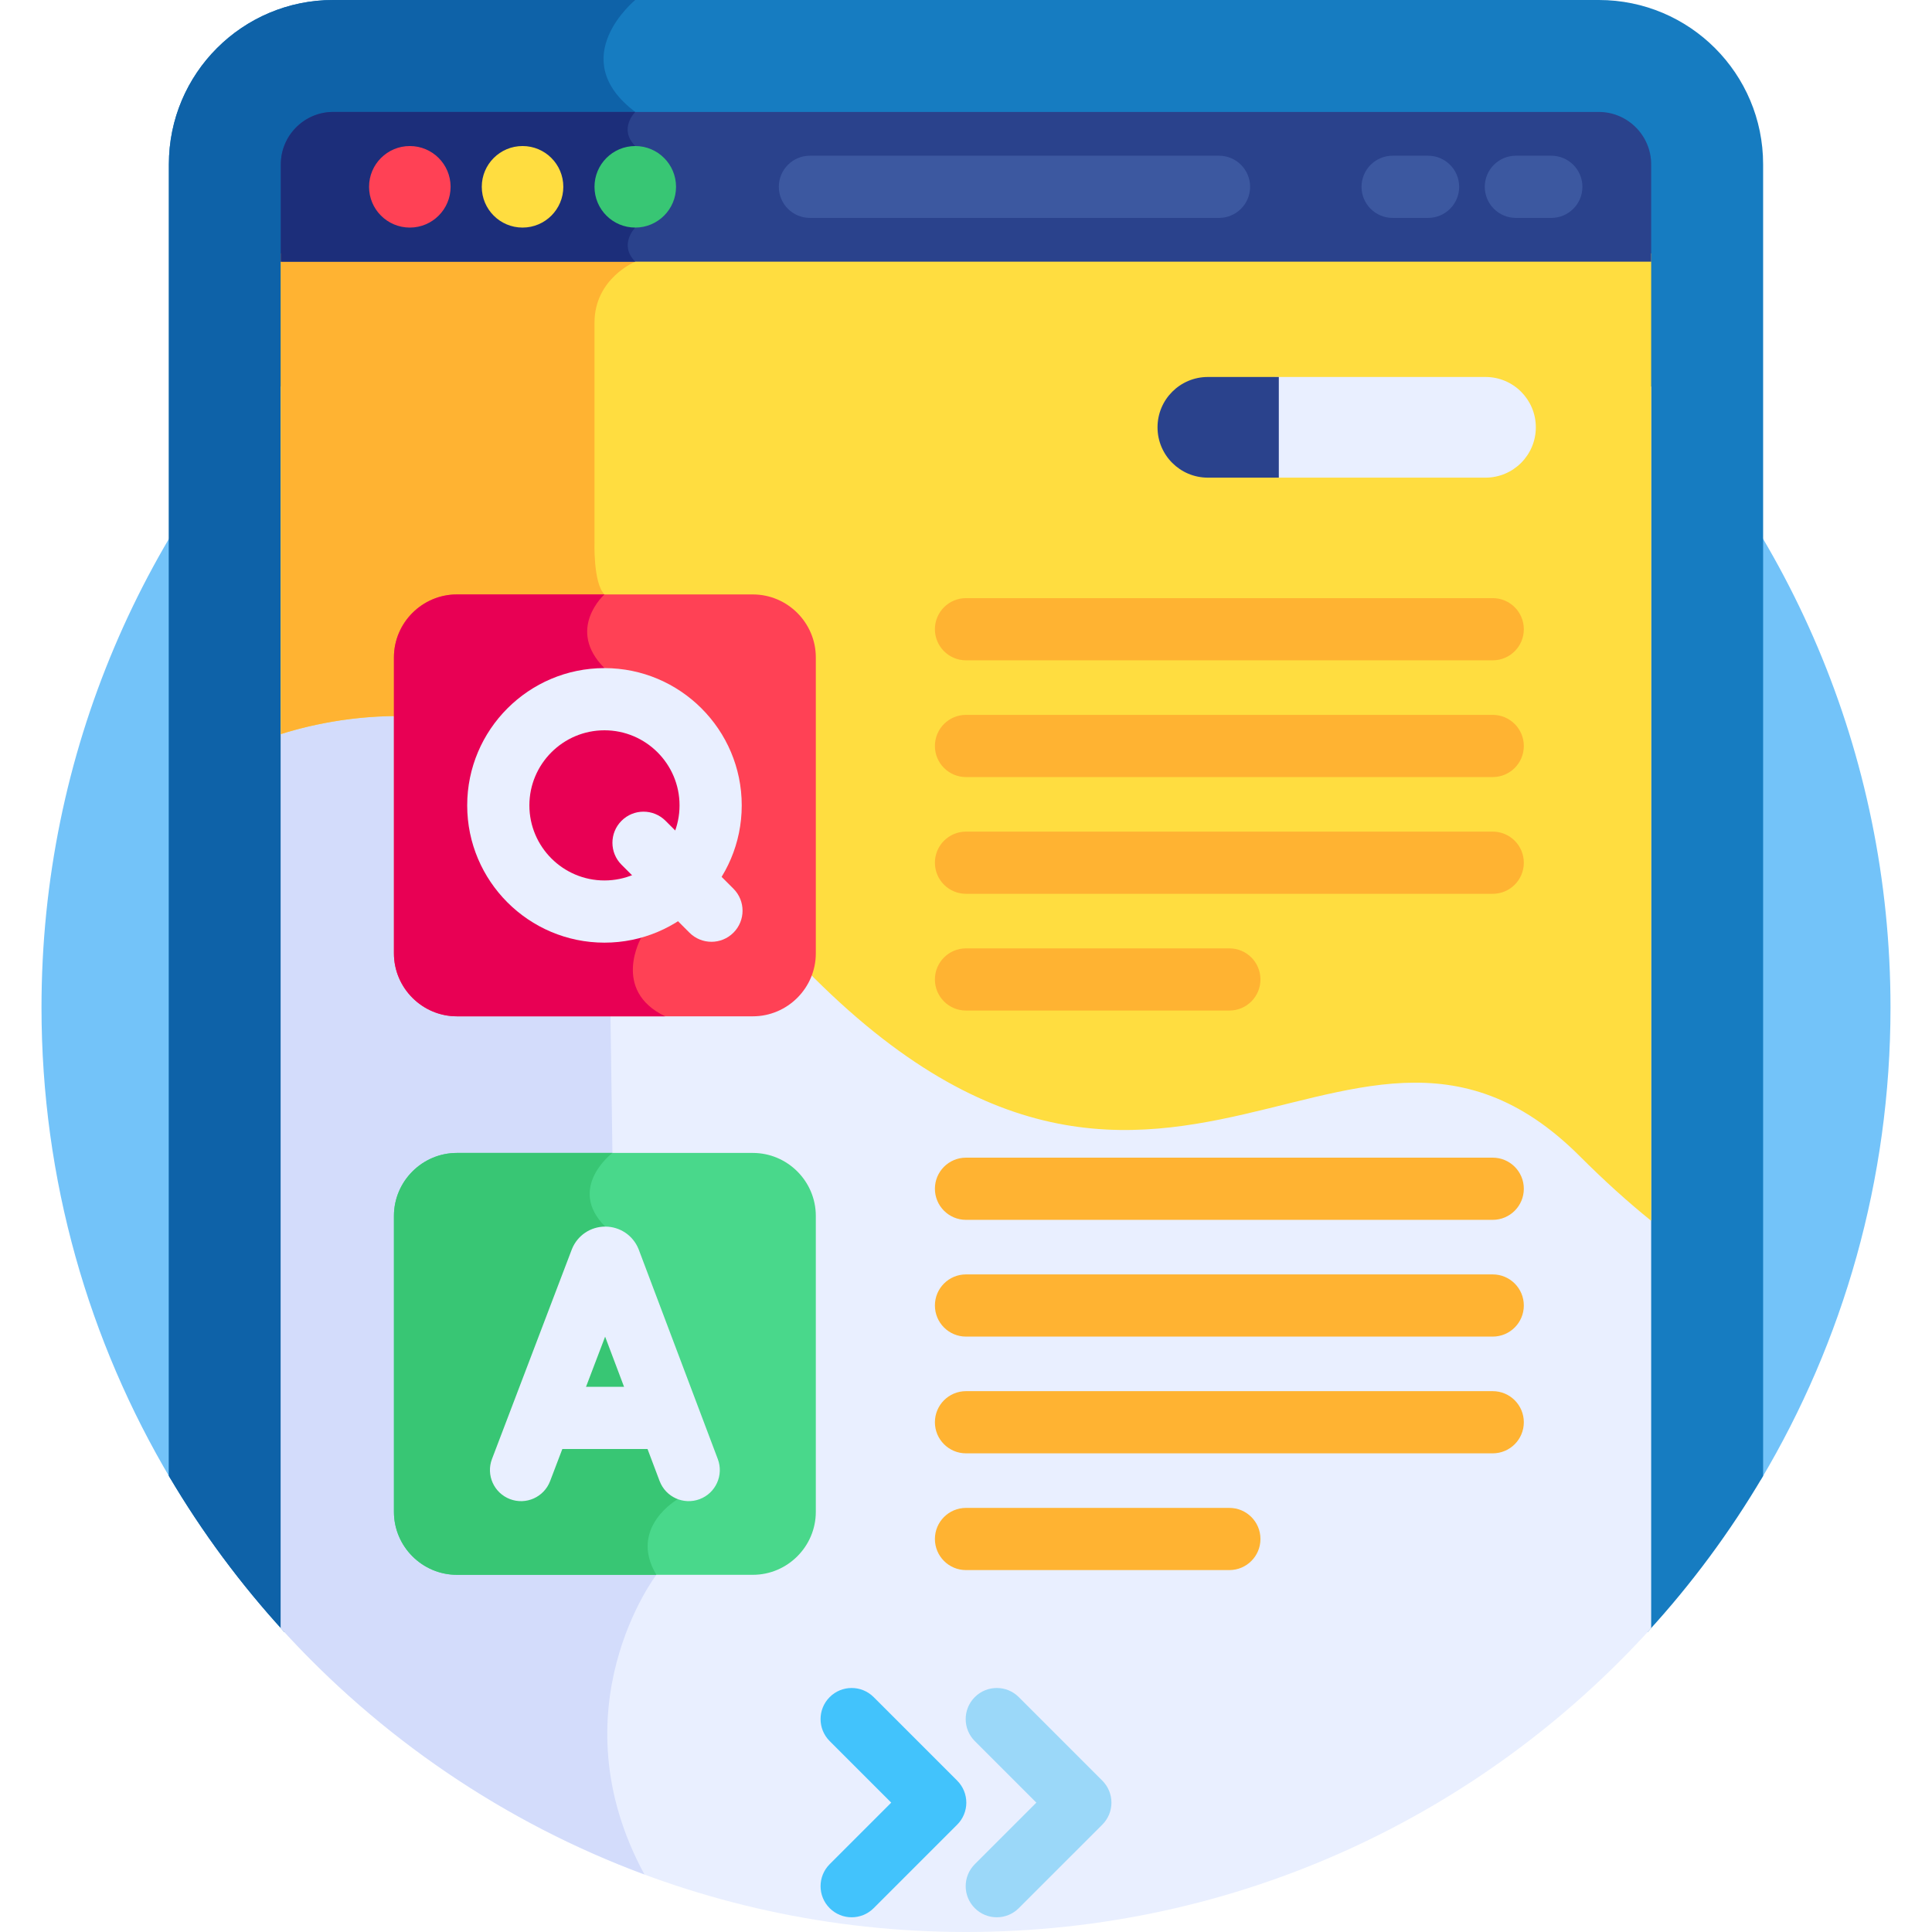 <svg id="Layer_1" enable-background="new 0 0 512 512" height="512" viewBox="0 0 512 512" width="512" xmlns="http://www.w3.org/2000/svg"><g><path d="m466.653 392.145c21.809-36.63 34.349-79.421 34.349-125.147 0-135.311-109.691-245.003-245.002-245.003s-245.002 109.691-245.002 245.003c0 45.726 12.541 88.517 34.349 125.147z" fill="#73c3f9"/><path d="m436.645 432.481c11.577-12.633 21.85-26.482 30.599-41.336v-347.608c0-24.045-19.492-43.537-43.537-43.537h-335.414c-24.045 0-43.537 19.492-43.537 43.537v347.608c8.749 14.854 19.021 28.703 30.599 41.336z" fill="#167cc1"/><path d="m168.353 0h-80.06c-24.045 0-43.537 19.492-43.537 43.537v347.608c8.749 14.854 19.021 28.703 30.599 41.336h90.65c3.651-9.526 7.933-15.139 7.933-15.139l-11.638-111.802-2.111-148.007c-3.029-3.029-2.641-14.025-2.641-14.025s0-46.25 0-58 10.804-16.163 10.804-16.163c-4.499-4.499 0-9.035 0-9.035v-21.609c-4.55-4.55 0-9.035 0-9.035-18.918-14.258.001-29.666.001-29.666z" fill="#0e62a8"/><path d="m74.422 431.481c44.827 49.455 109.573 80.519 181.578 80.519s136.752-31.064 181.578-80.519c0-106.291 0-259.481 0-328.966-11.94-13.173-25.292-25.043-39.82-35.367h-283.516c-14.528 10.324-27.88 22.193-39.82 35.367z" fill="#e9efff"/><path d="m74.422 102.515v328.966c26.168 28.87 59.132 51.456 96.359 65.271-23.866-44.014 3.157-79.41 3.157-79.41l-11.638-111.802-2.111-148.007c-3.029-3.029-2.641-14.025-2.641-14.025s0-46.25 0-58 10.804-16.163 10.804-16.163c-.739-.739-1.216-1.477-1.529-2.197h-52.581c-14.528 10.324-27.879 22.193-39.82 35.367z" fill="#d3dcfb"/><g><path d="m196.372 237.706c106.107 129.243 158.618 5.034 222.289 68.705 6.505 6.505 12.803 12.19 18.917 17.113v-256.376h-363.156v127.396c23.268-7.332 74.942-14.095 121.95 43.162z" fill="#ffdd40"/></g><path d="m74.422 194.544c17.47-5.505 50.955-10.688 86.456 11.308l-.689-48.319c-3.029-3.029-2.641-14.025-2.641-14.025s0-46.25 0-58 10.804-16.163 10.804-16.163c-.739-.739-1.216-1.477-1.529-2.197h-92.401z" fill="#ffb332"/><path d="m423.708 29.667h-335.414c-7.629 0-13.871 6.242-13.871 13.871v25.807h363.156v-25.808c-.001-7.629-6.243-13.87-13.871-13.87z" fill="#2a428c"/><path d="m168.353 60.31v-21.609c-4.55-4.55 0-9.035 0-9.035h-80.059c-7.629 0-13.871 6.242-13.871 13.871v25.807h93.93c-4.499-4.498 0-9.034 0-9.034z" fill="#1c2e7a"/><g><path d="m119.412 49.506c0 5.967-4.837 10.805-10.804 10.805s-10.804-4.837-10.804-10.805c0-5.967 4.837-10.804 10.804-10.804 5.967-.001 10.804 4.837 10.804 10.804z" fill="#ff4155"/></g><g><path d="m149.285 49.506c0 5.967-4.837 10.805-10.805 10.805-5.967 0-10.804-4.837-10.804-10.805 0-5.967 4.837-10.804 10.804-10.804 5.968-.001 10.805 4.837 10.805 10.804z" fill="#ffdd40"/></g><g><path d="m179.157 49.506c0 5.967-4.837 10.805-10.804 10.805s-10.805-4.837-10.805-10.805c0-5.967 4.837-10.804 10.805-10.804 5.967-.001 10.804 4.837 10.804 10.804z" fill="#38c674"/></g><g><path d="m323.049 57.747h-108.411c-4.551 0-8.241-3.689-8.241-8.241s3.689-8.241 8.241-8.241h108.411c4.551 0 8.241 3.689 8.241 8.241s-3.69 8.241-8.241 8.241z" fill="#3c58a0"/></g><g><path d="m411.115 57.747h-9.394c-4.551 0-8.241-3.689-8.241-8.241s3.69-8.241 8.241-8.241h9.394c4.551 0 8.241 3.689 8.241 8.241-.001 4.552-3.69 8.241-8.241 8.241z" fill="#3c58a0"/></g><g><path d="m378.454 57.747h-9.394c-4.551 0-8.241-3.689-8.241-8.241s3.69-8.241 8.241-8.241h9.394c4.551 0 8.241 3.689 8.241 8.241s-3.69 8.241-8.241 8.241z" fill="#3c58a0"/></g><path d="m199.511 157.533h-78.426c-9.178 0-16.688 7.509-16.688 16.688v78.426c0 9.178 7.509 16.688 16.688 16.688h78.426c9.178 0 16.688-7.509 16.688-16.688v-78.426c0-9.179-7.51-16.688-16.688-16.688z" fill="#ff4155"/><path d="m199.511 305.54h-78.426c-9.178 0-16.688 7.51-16.688 16.688v78.426c0 9.178 7.509 16.688 16.688 16.688h78.426c9.178 0 16.688-7.51 16.688-16.688v-78.426c0-9.179-7.51-16.688-16.688-16.688z" fill="#49d88b"/><g><path d="m395.589 174.992h-139.589c-4.551 0-8.241-3.689-8.241-8.241s3.69-8.241 8.241-8.241h139.589c4.551 0 8.241 3.689 8.241 8.241s-3.69 8.241-8.241 8.241z" fill="#ffb332"/></g><g><path d="m395.589 205.931h-139.589c-4.551 0-8.241-3.689-8.241-8.241s3.69-8.241 8.241-8.241h139.589c4.551 0 8.241 3.689 8.241 8.241s-3.69 8.241-8.241 8.241z" fill="#ffb332"/></g><g><path d="m395.589 236.869h-139.589c-4.551 0-8.241-3.689-8.241-8.241s3.69-8.241 8.241-8.241h139.589c4.551 0 8.241 3.689 8.241 8.241s-3.69 8.241-8.241 8.241z" fill="#ffb332"/></g><g><path d="m325.794 267.808h-69.794c-4.551 0-8.241-3.689-8.241-8.241s3.69-8.241 8.241-8.241h69.794c4.551 0 8.241 3.689 8.241 8.241s-3.689 8.241-8.241 8.241z" fill="#ffb332"/></g><g><path d="m395.589 323.273h-139.589c-4.551 0-8.241-3.689-8.241-8.241s3.69-8.241 8.241-8.241h139.589c4.551 0 8.241 3.689 8.241 8.241s-3.69 8.241-8.241 8.241z" fill="#ffb332"/></g><g><path d="m395.589 354.212h-139.589c-4.551 0-8.241-3.689-8.241-8.241s3.69-8.241 8.241-8.241h139.589c4.551 0 8.241 3.689 8.241 8.241s-3.69 8.241-8.241 8.241z" fill="#ffb332"/></g><g><path d="m395.589 385.151h-139.589c-4.551 0-8.241-3.689-8.241-8.241s3.69-8.241 8.241-8.241h139.589c4.551 0 8.241 3.689 8.241 8.241s-3.69 8.241-8.241 8.241z" fill="#ffb332"/></g><g><path d="m325.794 416.09h-69.794c-4.551 0-8.241-3.689-8.241-8.241s3.69-8.241 8.241-8.241h69.794c4.551 0 8.241 3.689 8.241 8.241s-3.689 8.241-8.241 8.241z" fill="#ffb332"/></g><path d="m393.671 99.903h-55.869v26.678h55.869c7.367 0 13.339-5.972 13.339-13.339-.001-7.367-5.973-13.339-13.339-13.339z" fill="#e9efff"/><path d="m338.9 99.903h-18.805c-7.367 0-13.339 5.972-13.339 13.339s5.972 13.339 13.339 13.339h18.805z" fill="#2a428c"/><g><path d="m219.874 505.685c-3.219-3.218-3.218-8.436 0-11.654l16.314-16.313-16.314-16.314c-3.219-3.219-3.219-8.436 0-11.655 3.218-3.217 8.436-3.217 11.654 0l22.142 22.142c1.546 1.546 2.414 3.642 2.414 5.828s-.868 4.281-2.414 5.827l-22.142 22.14c-3.219 3.218-8.436 3.219-11.654-.001z" fill="#42c3fc"/></g><g><path d="m258.331 505.685c-3.218-3.218-3.218-8.436 0-11.654l16.314-16.313-16.314-16.314c-3.218-3.219-3.218-8.436 0-11.655 3.218-3.217 8.436-3.217 11.654 0l22.142 22.142c1.546 1.546 2.414 3.642 2.414 5.828s-.868 4.281-2.414 5.827l-22.142 22.14c-3.219 3.218-8.436 3.219-11.654-.001z" fill="#9bd8f9"/></g><path d="m160.189 157.533h-39.105c-9.178 0-16.688 7.509-16.688 16.688v78.426c0 9.178 7.509 16.688 16.688 16.688h55.187c-14.333-6.924-6.332-20.86-6.332-20.86s14.332-12.466 14.332-33.374c0-20.907-24.082-38.046-24.082-38.046-10.309-10.309 0-19.522 0-19.522z" fill="#e80054"/><g><g><path d="m182.717 247.172-18.004-18.003c-3.218-3.219-3.218-8.436 0-11.654 3.218-3.219 8.436-3.218 11.654-.001l18.003 18.003c3.218 3.219 3.218 8.436 0 11.654-3.216 3.218-8.433 3.219-11.653.001z" fill="#e9efff"/></g><g><path d="m160.189 249.813c-20.059 0-36.378-16.32-36.378-36.378 0-20.06 16.319-36.379 36.378-36.379s36.379 16.319 36.379 36.379c0 20.058-16.32 36.378-36.379 36.378zm0-56.277c-10.971 0-19.897 8.926-19.897 19.898 0 10.971 8.926 19.897 19.897 19.897s19.897-8.925 19.897-19.897c0-10.971-8.925-19.898-19.897-19.898z" fill="#e9efff"/></g></g><path d="m162.3 305.54h-41.215c-9.178 0-16.688 7.509-16.688 16.688v78.426c0 9.178 7.509 16.688 16.688 16.688h52.854c-7.5-12.583 5.69-20.053 5.69-20.053l-19.236-72.226c-10.289-10.288 1.907-19.523 1.907-19.523z" fill="#38c674"/><g><g><path d="m174.803 392.488-14.439-38.26-14.581 38.283c-1.62 4.253-6.38 6.39-10.634 4.768-4.253-1.62-6.388-6.381-4.768-10.633l21.131-55.483c.024-.064.049-.128.075-.19 1.469-3.587 4.923-5.907 8.799-5.91h.006c3.876 0 7.329 2.312 8.803 5.894.031.075.061.151.09.226l20.939 55.485c1.607 4.259-.542 9.013-4.801 10.62-4.24 1.601-9.006-.525-10.62-4.8z" fill="#e9efff"/></g><g><path d="m176.029 384.001h-31.357c-4.551 0-8.241-3.689-8.241-8.241s3.689-8.241 8.241-8.241h31.357c4.551 0 8.241 3.689 8.241 8.241s-3.69 8.241-8.241 8.241z" fill="#e9efff"/></g></g></g></svg>